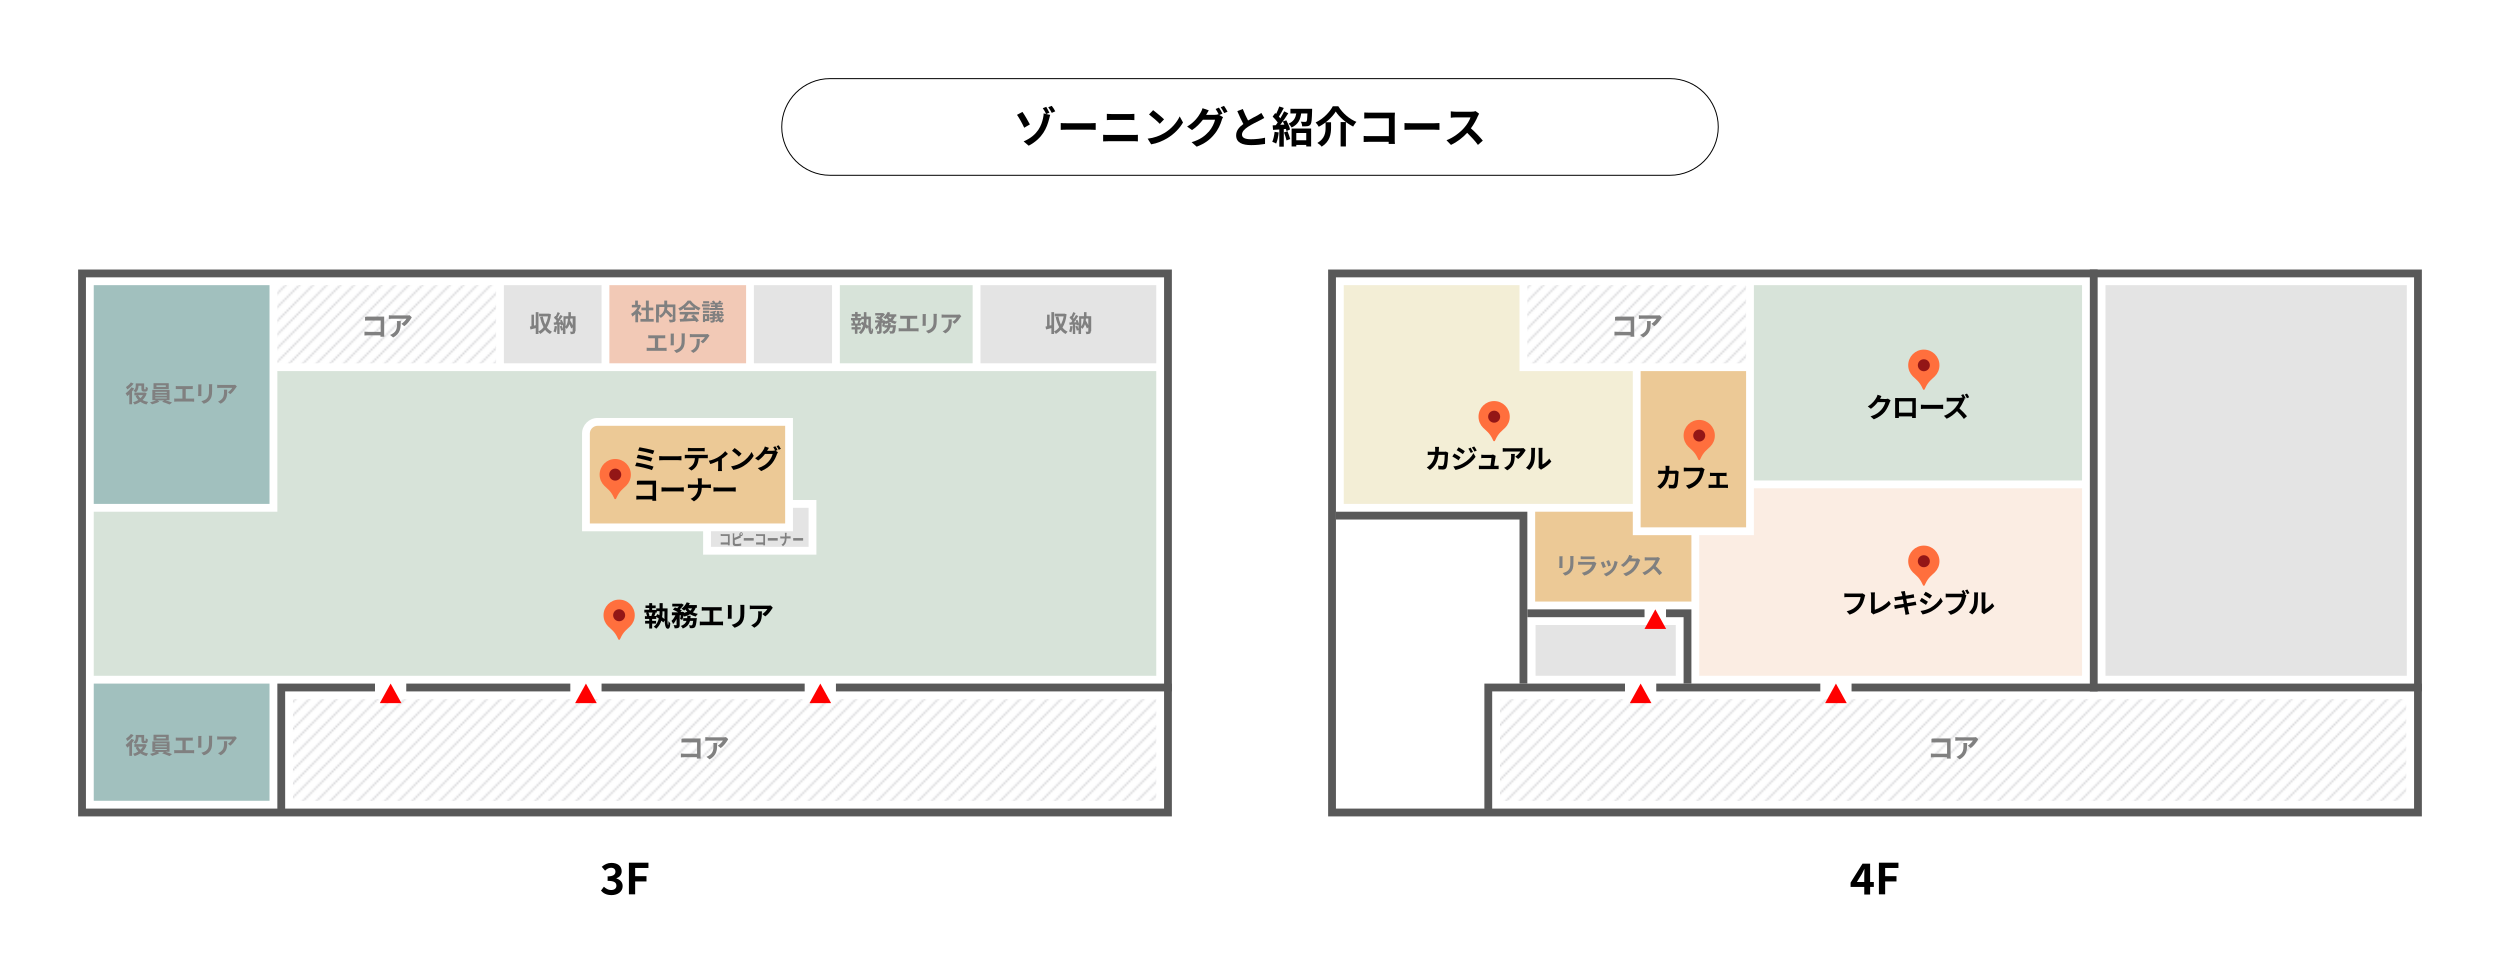 <?xml version="1.0" encoding="utf-8"?>
<svg xmlns="http://www.w3.org/2000/svg" xmlns:xlink="http://www.w3.org/1999/xlink" version="1.1" x="0px" y="0px" viewBox="0 0 1280 500" style="enable-background:new 0 0 1280 500;">

<filter id="dropshadow">
	<feGaussianBlur in="SourceAlpha" stdDeviation="3"/>
	<feOffset dx="3" dy="3"/>
	<feComponentTransfer>
		<feFuncA slope="0.5" type="linear"/>
	</feComponentTransfer>
	<feMerge>
		<feMergeNode/>
		<feMergeNode in="SourceGraphic"/>
	</feMerge>
</filter>

<style type="text/css">
	#shadow{filter:url(#dropshadow);}
	.st0{fill:#FF0000;}
	.st1{fill:#FF6F3D;}
	.st2{fill:#931616;}
	.st3{fill:none;}
	.st4{fill:#C8C8CC;}
	.st5{fill:#FFFFFF;}
	.st6{opacity:0.7;fill:#79A6A3;}
	.st7{fill:url(#SVGID_1_);}
	.st8{fill:url(#SVGID_00000173849120142097737220000015935297536362227359_);}
	.st9{opacity:0.702;fill:#D9D9D9;}
	.st10{opacity:0.7;fill:#EDB297;}
	.st11{opacity:0.7;fill:#C7D7CA;}
	.st12{fill:url(#SVGID_00000055678200460481323220000001267877190881799354_);}
	.st13{fill:url(#SVGID_00000151507302950271326780000002950735277567338686_);}
	.st14{opacity:0.7;fill:#E4B36A;}
	.st15{opacity:0.702;fill:#EDE6C4;}
	.st16{opacity:0.702;fill:#F9E5D7;}
	.st17{fill:#595959;}
	.st18{fill:none;stroke:#595959;stroke-width:4;stroke-miterlimit:10;}
	.st19{fill:#808080;}
</style>
<symbol id="entrance" viewBox="-9.4 -10.4 18.8 20.7">
	<polygon class="st0" points="-9.4,-10.4 9.4,0 -9.4,10.4"/>
</symbol>
<symbol id="point" viewBox="-182 -234 364 468">
	<path class="st1" d="M0,234c100.5,0,182-81.5,182-182c0-50.3-20.4-95.8-53.3-128.7C94-111.8,51.1-136.5,15.5-216.4&#xA;		C10.3-228,8.7-234,0-234s-10.3,6-15.5,17.6C-51.1-136.5-94-111.8-128.7-76.7C-161.6-43.8-182,1.7-182,52&#xA;		C-182,152.5-100.5,234,0,234"/>
	<circle class="st2" cx="0" cy="52" r="70"/>
</symbol>
<pattern width="7" height="7" patternUnits="userSpaceOnUse" id="oblique_x5F_line" viewBox="0 -7 7 7" style="overflow:visible;">
	<g>
		<rect y="-7" class="st3" width="7" height="7"/>
		<polygon class="st4" points="0,-7 0,-6.6 0.4,-7"/>
		<polygon class="st4" points="7,-7 6.6,-7 0,-0.4 0,0 0.4,0 7,-6.6"/>
		<polygon class="st4" points="7,0 7,-0.4 6.6,0"/>
	</g>
</pattern>
<g id="backdrop">
	<g>
		<rect class="st5" width="1280" height="500"/>
	</g>
</g>
<g id="fill">
	<rect x="48" y="146" class="st6" width="90" height="112"/>
	<rect x="48" y="350" class="st6" width="90" height="60"/>
	<pattern id="SVGID_1_" xlink:href="#oblique_x5F_line" patternTransform="matrix(1 0 0 1 13.762 -113.511)">
	</pattern>
	<rect x="142" y="146" class="st7" width="112" height="40"/>
	
		<pattern id="SVGID_00000060720830968664410120000011827516688932569746_" xlink:href="#oblique_x5F_line" patternTransform="matrix(1 0 0 1 13.762 -113.511)">
	</pattern>
	<rect x="782" y="146" style="fill:url(#SVGID_00000060720830968664410120000011827516688932569746_);" width="112" height="40"/>
	<rect x="258" y="146" class="st9" width="50" height="40"/>
	<rect x="312" y="146" class="st10" width="70" height="40"/>
	<rect x="502" y="146" class="st9" width="90" height="40"/>
	<rect x="430" y="146" class="st11" width="68" height="40"/>
	<rect x="386" y="146" class="st9" width="40" height="40"/>
	
		<pattern id="SVGID_00000145024755718712007640000011479219393119113131_" xlink:href="#oblique_x5F_line" patternTransform="matrix(1 0 0 1 13.762 -113.511)">
	</pattern>
	<rect x="150" y="358" style="fill:url(#SVGID_00000145024755718712007640000011479219393119113131_);" width="442" height="52"/>
	
		<pattern id="SVGID_00000005261568572408699190000015411839676335130755_" xlink:href="#oblique_x5F_line" patternTransform="matrix(1 0 0 1 13.762 -113.511)">
	</pattern>
	<rect x="768" y="358" style="fill:url(#SVGID_00000005261568572408699190000015411839676335130755_);" width="464" height="52"/>
	<path class="st14" d="M402,268H302v-46c0-2.2,1.8-4,4-4h96V268z"/>
	<polygon class="st9" points="414,280 364,280 364,272 406,272 406,260 414,260"/>
	<path class="st11" d="M142,190v72H48v84h544V190H142z M418,284h-58v-12h-62v-50c0-4.4,3.6-8,8-8h100v42h12V284z"/>
	<polygon class="st15" points="778,190 778,146 688,146 688,258 836,258 836,190"/>
	<rect x="840" y="190" class="st14" width="54" height="80"/>
	<rect x="898" y="146" class="st11" width="168" height="100"/>
	<rect x="1078" y="146" class="st9" width="154.3" height="200"/>
	<rect x="786.2" y="320" class="st9" width="71.8" height="26"/>
	<polygon class="st16" points="898,250 898,274 870,274 870,346 898,346 1066,346 1066,250"/>
	<polygon class="st14" points="786,262 836,262 836,274 866,274 866,308 786,308"/>
</g>
<g id="line">
	<g>
		<path class="st17" d="M596,142v272H44V142H596 M600,138H40v280h560V138L600,138z"/>
	</g>
	<g>
		<path class="st17" d="M1236,142v272H684V142H1236 M1240,138H680v280h560V138L1240,138z"/>
	</g>
	<line class="st18" x1="428" y1="352" x2="600" y2="352"/>
	<line class="st18" x1="308" y1="352" x2="412" y2="352"/>
	<line class="st18" x1="208" y1="352" x2="292" y2="352"/>
	<polyline class="st18" points="144,414.2 144,352 192,352"/>
	<line class="st18" x1="948" y1="352" x2="1240" y2="352"/>
	<line class="st18" x1="848" y1="352" x2="932" y2="352"/>
	<polyline class="st18" points="762,414.2 762,352 832,352"/>
	<polyline class="st18" points="684,264 780,264 780,350"/>
	<line class="st18" x1="1072" y1="138" x2="1072" y2="354"/>
	<polyline class="st18" points="853,314 864,314 864,350"/>
	<path class="st18" d="M852,314"/>
	<path class="st18" d="M842,314"/>
	<line class="st18" x1="782" y1="314" x2="842" y2="314"/>
</g>
<g id="text">
	<g>
		<g>
			<path d="M736.7,230c0,0.4,0,0.9-0.1,1.3h2.6c0.4,0,0.7,0,1.1-0.1l1.2,0.6c0,0.2-0.1,0.6-0.1,0.7c-0.1,1.5-0.2,5.4-0.8,6.8&#xA;				c-0.3,0.7-0.8,1.1-1.8,1.1c-0.8,0-1.6-0.1-2.3-0.1l-0.2-1.9c0.7,0.1,1.4,0.2,2,0.2c0.4,0,0.6-0.2,0.8-0.5&#xA;				c0.4-0.9,0.6-3.7,0.6-5.2h-3.2c-0.5,3.7-1.8,5.9-4.4,7.7l-1.6-1.3c0.6-0.3,1.3-0.8,1.8-1.4c1.3-1.3,2-2.9,2.3-5h-1.8&#xA;				c-0.5,0-1.2,0-1.8,0.1v-1.8c0.6,0.1,1.3,0.1,1.8,0.1h2c0-0.4,0-0.8,0-1.2c0-0.3,0-1-0.1-1.3h2.1&#xA;				C736.8,229.1,736.7,229.7,736.7,230z"/>
			<path d="M747.8,234.1l-1,1.6c-0.8-0.6-2.3-1.5-3.2-2l1-1.5C745.6,232.7,747.1,233.6,747.8,234.1z M749,237.3&#xA;				c2.4-1.3,4.3-3.2,5.4-5.3l1.1,1.9c-1.3,1.9-3.3,3.7-5.6,5c-1.4,0.8-3.4,1.5-4.7,1.7l-1.1-1.8C745.8,238.7,747.5,238.2,749,237.3z&#xA;				 M750,231l-1,1.5c-0.8-0.5-2.2-1.5-3.2-2l1-1.5C747.7,229.5,749.3,230.5,750,231z M754.2,231.4l-1.2,0.5&#xA;				c-0.4-0.9-0.7-1.5-1.2-2.2l1.2-0.5C753.3,229.8,753.8,230.8,754.2,231.4z M756.1,230.7l-1.2,0.5c-0.4-0.9-0.8-1.4-1.3-2.1&#xA;				l1.2-0.5C755.2,229.1,755.8,230,756.1,230.7z"/>
			<path d="M765.7,233.9c-0.1,0.8-0.5,3.2-0.7,4.6h0.9c0.4,0,1,0,1.4-0.1v1.8c-0.3,0-1,0-1.3,0h-7.4c-0.5,0-0.9,0-1.4,0v-1.8&#xA;				c0.4,0,0.9,0.1,1.4,0.1h4.5c0.2-1.2,0.5-3.2,0.5-4h-3.8c-0.4,0-1,0-1.4,0.1v-1.8c0.4,0,1,0.1,1.4,0.1h3.6c0.3,0,0.9-0.1,1-0.2&#xA;				l1.4,0.7C765.7,233.5,765.7,233.8,765.7,233.9z"/>
			<path d="M780.7,231.2c-0.7,1.1-2,2.9-3.4,3.8l-1.5-1.2c1.1-0.7,2.2-1.9,2.6-2.6h-7.3c-0.6,0-1.1,0-1.7,0.1v-1.9&#xA;				c0.5,0.1,1.1,0.1,1.7,0.1h7.5c0.4,0,1.2,0,1.4-0.1l1.1,1C781.1,230.7,780.8,231,780.7,231.2z M771.7,240.8l-1.6-1.3&#xA;				c0.4-0.2,1-0.4,1.5-0.8c1.8-1.2,2.1-2.7,2.1-5c0-0.4,0-0.8-0.1-1.3h2C775.5,235.9,775.5,238.7,771.7,240.8z"/>
			<path d="M783.6,236.1c0.4-1.2,0.4-3.9,0.4-5.5c0-0.6,0-0.9-0.1-1.3h2.1c0,0.1-0.1,0.7-0.1,1.3c0,1.7,0,4.6-0.4,6&#xA;				c-0.4,1.6-1.3,3-2.5,4l-1.7-1.1C782.4,238.6,783.2,237.3,783.6,236.1z M787.8,238.7v-8.2c0-0.6-0.1-1.2-0.1-1.2h2.1&#xA;				c0,0-0.1,0.6-0.1,1.2v7.3c1.1-0.5,2.5-1.6,3.5-3l1.1,1.5c-1.2,1.5-3.2,3-4.7,3.8c-0.3,0.2-0.5,0.3-0.6,0.4l-1.2-1&#xA;				C787.7,239.4,787.8,239,787.8,238.7z"/>
		</g>
	</g>
	<g>
		<g>
			<path d="M962.6,204.2C962.6,204.2,962.6,204.2,962.6,204.2l2.8,0.1c0.4,0,0.9-0.1,1.2-0.2l1.4,0.9c-0.2,0.3-0.4,0.7-0.5,1&#xA;				c-0.4,1.2-1.2,3.1-2.4,4.7c-1.3,1.6-3,2.9-5.7,4l-1.7-1.5c2.9-0.9,4.4-2.1,5.6-3.5c1-1.1,1.8-2.8,2-3.8h-3.9&#xA;				c-0.9,1.2-2.2,2.5-3.5,3.4l-1.6-1.2c2.5-1.5,3.7-3.3,4.4-4.5c0.2-0.3,0.5-1,0.6-1.5l2,0.7C963.1,203.2,962.8,203.9,962.6,204.2z"/>
			<path d="M971.8,203.8h7.7c0.3,0,0.9,0,1.4,0c0,0.4,0,0.9,0,1.4v6.9c0,0.5,0,1.9,0,1.9H979c0,0,0-0.4,0-0.8h-6.8&#xA;				c0,0.4,0,0.7,0,0.8h-1.9c0-0.1,0-1.3,0-2v-6.8c0-0.4,0-1,0-1.4C970.9,203.7,971.5,203.8,971.8,203.8z M972.3,211.3h6.8v-5.8h-6.8&#xA;				V211.3z"/>
			<path d="M985.8,207.3h7.5c0.7,0,1.3-0.1,1.6-0.1v2.2c-0.3,0-1.1-0.1-1.6-0.1h-7.5c-0.8,0-1.7,0-2.3,0.1v-2.2&#xA;				C984.1,207.2,985.1,207.3,985.8,207.3z"/>
			<path d="M1006.4,203.9l-0.8,0.3l0.3,0.2c-0.1,0.2-0.4,0.6-0.5,0.9c-0.5,1.1-1.3,2.6-2.2,3.8c1.4,1.2,3.1,3,3.9,4l-1.6,1.4&#xA;				c-0.9-1.3-2.2-2.7-3.5-4c-1.5,1.6-3.3,3-5.3,3.9l-1.4-1.5c2.3-0.8,4.4-2.5,5.7-4c0.9-1.1,1.8-2.4,2.1-3.4h-4.7&#xA;				c-0.6,0-1.4,0.1-1.7,0.1v-2c0.4,0.1,1.2,0.1,1.7,0.1h4.9c0.6,0,1.2-0.1,1.4-0.2l0.2,0.1c-0.2-0.4-0.5-0.9-0.8-1.3l1.1-0.5&#xA;				C1005.7,202.5,1006.2,203.4,1006.4,203.9z M1008.2,203.4l-1.1,0.5c-0.3-0.6-0.8-1.4-1.1-1.9l1.1-0.5&#xA;				C1007.5,202,1008,202.9,1008.2,203.4z"/>
		</g>
	</g>
	<g>
		<g>
			<path d="M954.7,305.7c-0.3,1.4-0.9,3.5-2.1,5.1c-1.3,1.7-3.1,3.1-5.6,3.9l-1.5-1.7c2.8-0.7,4.4-1.9,5.5-3.3&#xA;				c0.9-1.2,1.5-2.8,1.6-4H946c-0.6,0-1.3,0-1.7,0.1v-2c0.4,0,1.2,0.1,1.7,0.1h6.5c0.3,0,0.7,0,1.1-0.1l1.4,0.9&#xA;				C954.9,305,954.8,305.4,954.7,305.7z"/>
			<path d="M958,312.5v-7.6c0-0.5-0.1-1.2-0.2-1.6h2.2c-0.1,0.5-0.1,1.1-0.1,1.6v7.3c2.3-0.7,5.4-2.5,7.2-4.6l1,1.6&#xA;				c-1.9,2.3-4.8,4-8.1,5c-0.2,0.1-0.5,0.2-0.8,0.4l-1.3-1.1C958,313.1,958,312.9,958,312.5z"/>
			<path d="M973.3,302.9l2-0.3c0,0.3,0.1,0.8,0.2,1.1c0,0.2,0.1,0.7,0.2,1.3c1.2-0.2,2.3-0.4,2.8-0.5c0.4-0.1,1-0.2,1.3-0.3l0.3,1.8&#xA;				c-0.3,0-0.9,0.1-1.3,0.2c-0.6,0.1-1.6,0.3-2.8,0.4c0.1,0.7,0.3,1.5,0.4,2.2c1.3-0.2,2.4-0.4,3-0.5c0.5-0.1,1.1-0.2,1.4-0.3&#xA;				l0.4,1.8c-0.4,0-1,0.1-1.5,0.2c-0.7,0.1-1.8,0.3-3,0.5c0.2,1.1,0.4,2.1,0.5,2.5c0.1,0.4,0.2,0.9,0.4,1.4l-2,0.4&#xA;				c-0.1-0.5-0.1-1-0.2-1.4c-0.1-0.4-0.3-1.4-0.5-2.5c-1.4,0.2-2.7,0.5-3.3,0.6c-0.6,0.1-1.1,0.2-1.4,0.3l-0.4-1.9&#xA;				c0.4,0,1-0.1,1.5-0.2c0.6-0.1,1.9-0.3,3.4-0.5c-0.1-0.8-0.3-1.5-0.4-2.3c-1.2,0.2-2.3,0.4-2.7,0.4c-0.4,0.1-0.8,0.2-1.3,0.3&#xA;				l-0.4-1.9c0.4,0,0.9,0,1.3-0.1c0.5-0.1,1.6-0.2,2.8-0.4c-0.1-0.6-0.2-1.1-0.3-1.3C973.5,303.6,973.4,303.3,973.3,302.9z"/>
			<path d="M987.1,308.1l-1,1.6c-0.8-0.5-2.3-1.5-3.2-2l1-1.6C984.8,306.6,986.3,307.6,987.1,308.1z M988.2,311.3&#xA;				c2.4-1.3,4.3-3.2,5.4-5.3l1.1,1.9c-1.3,1.9-3.3,3.7-5.6,5c-1.4,0.8-3.4,1.5-4.7,1.7l-1.1-1.8C985,312.6,986.7,312.1,988.2,311.3z&#xA;				 M989.2,304.9l-1.1,1.6c-0.8-0.5-2.2-1.5-3.2-2l1-1.5C986.9,303.4,988.5,304.4,989.2,304.9z"/>
			<path d="M1006.4,304l-0.5,0.2l0.9,0.6c-0.1,0.3-0.2,0.7-0.3,1c-0.3,1.4-0.9,3.5-2.1,5.1c-1.3,1.7-3.1,3.1-5.6,3.9l-1.5-1.7&#xA;				c2.8-0.6,4.4-1.9,5.5-3.3c0.9-1.2,1.5-2.7,1.6-4h-6.5c-0.6,0-1.3,0-1.7,0.1v-2c0.4,0.1,1.2,0.1,1.7,0.1h6.5c0.2,0,0.4,0,0.7,0&#xA;				c-0.2-0.5-0.5-1-0.8-1.4l1.1-0.5C1005.7,302.7,1006.1,303.5,1006.4,304z M1008.4,303.7l-1.2,0.5c-0.3-0.6-0.7-1.4-1.1-1.9&#xA;				l1.2-0.5C1007.6,302.3,1008.1,303.2,1008.4,303.7z"/>
			<path d="M1010.4,310.1c0.4-1.2,0.4-3.9,0.4-5.5c0-0.6,0-0.9-0.1-1.3h2.1c0,0.1-0.1,0.7-0.1,1.3c0,1.7,0,4.6-0.4,6&#xA;				c-0.4,1.6-1.3,3-2.5,4l-1.7-1.1C1009.2,312.6,1010,311.3,1010.4,310.1z M1014.6,312.7v-8.2c0-0.6-0.1-1.2-0.1-1.2h2.1&#xA;				c0,0-0.1,0.6-0.1,1.2v7.3c1.1-0.5,2.5-1.6,3.5-3l1.1,1.5c-1.2,1.5-3.2,3-4.7,3.8c-0.3,0.2-0.5,0.3-0.6,0.4l-1.2-1&#xA;				C1014.5,313.4,1014.6,313,1014.6,312.7z"/>
		</g>
	</g>
	<g>
		<g>
			<path d="M854.7,239.7c0,0.4,0,0.9-0.1,1.3h2.6c0.4,0,0.7,0,1.1-0.1l1.2,0.6c0,0.2-0.1,0.6-0.1,0.7c-0.1,1.5-0.2,5.4-0.8,6.8&#xA;				c-0.3,0.7-0.8,1.1-1.8,1.1c-0.8,0-1.6-0.1-2.3-0.1l-0.2-1.9c0.7,0.1,1.4,0.2,2,0.2c0.4,0,0.6-0.2,0.8-0.5&#xA;				c0.4-0.9,0.6-3.7,0.6-5.2h-3.2c-0.5,3.7-1.8,5.9-4.4,7.7l-1.6-1.3c0.6-0.3,1.3-0.8,1.8-1.4c1.3-1.3,2-2.9,2.3-5h-1.8&#xA;				c-0.5,0-1.2,0-1.8,0.1v-1.8c0.6,0.1,1.3,0.1,1.8,0.1h2c0-0.4,0-0.8,0-1.2c0-0.3,0-1-0.1-1.3h2.1&#xA;				C854.8,238.7,854.7,239.3,854.7,239.7z"/>
			<path d="M872.4,241.3c-0.3,1.4-0.9,3.5-2.1,5.1c-1.3,1.7-3.1,3.1-5.6,3.9l-1.5-1.7c2.8-0.7,4.4-1.9,5.5-3.3&#xA;				c0.9-1.2,1.5-2.8,1.6-4h-6.5c-0.6,0-1.3,0-1.7,0.1v-2c0.4,0,1.2,0.1,1.7,0.1h6.5c0.3,0,0.7,0,1.1-0.1l1.4,0.9&#xA;				C872.6,240.6,872.5,241,872.4,241.3z"/>
			<path d="M876.5,242.1h6.4c0.3,0,0.8,0,1.1-0.1v1.8c-0.3,0-0.8-0.1-1.1-0.1h-2.4v4.5h3.1c0.4,0,0.8-0.1,1.1-0.1v1.8&#xA;				c-0.3-0.1-0.8-0.1-1.1-0.1h-7.7c-0.3,0-0.8,0-1.1,0.1v-1.8c0.4,0,0.8,0.1,1.1,0.1h2.9v-4.5h-2.2c-0.3,0-0.8,0-1.1,0.1v-1.8&#xA;				C875.7,242.1,876.2,242.1,876.5,242.1z"/>
		</g>
	</g>
	<g>
		<g>
			<path d="M307.7,456l1.5-2c1,0.9,2.2,1.7,3.6,1.7c1.7,0,2.8-0.8,2.8-2.2c0-1.5-0.9-2.5-4.5-2.5v-2.3c3,0,4-1,4-2.4&#xA;				c0-1.2-0.8-2-2.2-2c-1.2,0-2.1,0.5-3.1,1.5l-1.7-2c1.4-1.2,3-2,4.9-2c3.1,0,5.3,1.5,5.3,4.3c0,1.7-1,2.9-2.7,3.6v0.1&#xA;				c1.8,0.5,3.2,1.8,3.2,3.9c0,2.9-2.6,4.6-5.7,4.6C310.5,458.3,308.8,457.3,307.7,456z"/>
			<path d="M322,441.7h10v2.7h-6.8v4.2h5.8v2.7h-5.8v6.6H322V441.7z"/>
		</g>
	</g>
	<g>
		<g>
			<path d="M954.5,454.1h-7v-2.2l6.1-9.7h3.9v9.4h1.9v2.5h-1.9v3.9h-3V454.1z M954.5,451.6v-3.2c0-0.9,0.1-2.4,0.1-3.4h-0.1&#xA;				c-0.4,0.9-0.8,1.7-1.3,2.6l-2.5,4H954.5z"/>
			<path d="M962,441.7h10v2.7h-6.8v4.2h5.8v2.7h-5.8v6.6H962V441.7z"/>
		</g>
	</g>
	<g>
		<g>
			<path class="st19" d="M68.7,198.9c-0.3,0.5-0.7,1-1.1,1.5v6.6h-1.4v-5.1c-0.4,0.3-0.7,0.7-1.1,0.9c-0.1-0.3-0.5-1.1-0.8-1.4&#xA;				c1.1-0.8,2.3-2,3-3.1L68.7,198.9z M68.4,196.4c-0.8,1.1-2,2.3-3.2,3c-0.2-0.3-0.5-0.9-0.7-1.2c0.9-0.6,2-1.6,2.5-2.4L68.4,196.4z&#xA;				 M75.1,201.4c-0.4,1.4-1.2,2.5-2.1,3.4c0.8,0.5,1.8,0.8,2.9,1c-0.3,0.3-0.7,0.9-0.9,1.3c-1.2-0.3-2.3-0.8-3.1-1.4&#xA;				c-0.9,0.6-1.9,1.1-3,1.4c-0.2-0.4-0.5-0.9-0.8-1.2c1-0.2,1.9-0.6,2.7-1.1c-0.6-0.6-1-1.3-1.4-2.1l1.1-0.3h-1.7V201h5.1l0.3-0.1&#xA;				L75.1,201.4z M70.9,197.5c0,1.1-0.2,2.5-1.4,3.4c-0.2-0.2-0.9-0.6-1.2-0.8c1.1-0.8,1.2-1.8,1.2-2.6v-1.2h4.3v2.6&#xA;				c0,0.2,0,0.3,0,0.4c0,0,0.1,0,0.2,0h0.3c0.1,0,0.1,0,0.2,0c0,0,0.1-0.1,0.1-0.3c0-0.2,0-0.6,0-1c0.3,0.2,0.7,0.4,1.1,0.6&#xA;				c0,0.5-0.1,1.1-0.2,1.3c-0.1,0.2-0.2,0.4-0.5,0.5c-0.2,0.1-0.5,0.1-0.7,0.1h-0.7c-0.3,0-0.7-0.1-0.9-0.3&#xA;				c-0.2-0.2-0.3-0.5-0.3-1.3v-1.4L70.9,197.5L70.9,197.5z M70.7,202.3c0.3,0.6,0.7,1.2,1.2,1.6c0.5-0.5,0.9-1,1.3-1.6H70.7z"/>
			<path class="st19" d="M84.9,205c1.1,0.3,2.4,0.8,3.2,1.1l-1.3,1c-0.9-0.4-2.6-1-3.8-1.4l1-0.7h-3.3l0.9,0.6&#xA;				c-1,0.6-2.5,1.1-3.7,1.4c-0.3-0.3-0.8-0.7-1.1-1c1-0.2,2.3-0.7,3.1-1.1h-1.9v-5.3h8.8v5.3H84.9z M86.4,199.2h-7.8v-3h7.8V199.2z&#xA;				 M79.5,201.1h5.9v-0.5h-5.9V201.1z M79.5,202.6h5.9v-0.5h-5.9V202.6z M79.5,204h5.9v-0.5h-5.9V204z M84.9,197.3h-4.8v0.8h4.8&#xA;				V197.3z"/>
			<path class="st19" d="M91.1,197.7h6.5c0.4,0,0.8,0,1.1-0.1v1.6c-0.4,0-0.8,0-1.1,0h-2.5v4.9h3.2c0.4,0,0.8,0,1.1-0.1v1.7&#xA;				c-0.3,0-0.9-0.1-1.1-0.1h-7.9c-0.4,0-0.8,0-1.2,0.1V204c0.4,0.1,0.8,0.1,1.2,0.1h3v-4.9h-2.3c-0.3,0-0.8,0-1.1,0v-1.6&#xA;				C90.3,197.7,90.8,197.7,91.1,197.7z"/>
			<path class="st19" d="M103.1,197.7v4.1c0,0.3,0,0.8,0,1h-1.7c0-0.2,0.1-0.7,0.1-1.1v-4c0-0.2,0-0.6,0-0.9h1.7&#xA;				C103.1,197.1,103.1,197.3,103.1,197.7z M108.6,197.9v2.4c0,2.6-0.5,3.7-1.4,4.7c-0.8,0.9-2,1.5-2.9,1.7l-1.2-1.3&#xA;				c1.2-0.3,2.2-0.7,2.9-1.5c0.8-0.9,1-1.8,1-3.7v-2.3c0-0.5,0-0.9-0.1-1.2h1.8C108.6,197,108.6,197.4,108.6,197.9z"/>
			<path class="st19" d="M120.8,198.5c-0.6,0.9-1.7,2.4-2.9,3.3l-1.2-1c1-0.6,1.9-1.6,2.2-2.2h-6.2c-0.5,0-0.9,0-1.5,0.1V197&#xA;				c0.5,0.1,1,0.1,1.5,0.1h6.5c0.3,0,1,0,1.2-0.1l0.9,0.9C121.1,198,120.9,198.3,120.8,198.5z M113,206.7l-1.4-1.1&#xA;				c0.4-0.1,0.8-0.3,1.3-0.7c1.5-1.1,1.8-2.3,1.8-4.3c0-0.4,0-0.7-0.1-1.1h1.7C116.4,202.5,116.3,204.9,113,206.7z"/>
		</g>
	</g>
	<g>
		<g>
			<path class="st19" d="M188.4,162.1h7.1c0.4,0,1,0,1.2,0c0,0.3,0,0.9,0,1.3v7.3c0,0.5,0,1.2,0.1,1.7h-2c0-0.2,0-0.5,0-0.7h-6.4&#xA;				c-0.5,0-1.3,0-1.8,0.1v-2c0.5,0,1.1,0.1,1.8,0.1h6.5v-5.8h-6.3c-0.6,0-1.3,0-1.7,0.1v-1.9C187.2,162.1,187.9,162.1,188.4,162.1z"/>
			<path class="st19" d="M210.4,163.2c-0.7,1.1-2,2.9-3.4,3.8l-1.5-1.2c1.1-0.7,2.2-1.9,2.6-2.6h-7.3c-0.6,0-1.1,0-1.7,0.1v-1.9&#xA;				c0.5,0.1,1.1,0.1,1.7,0.1h7.5c0.4,0,1.2,0,1.4-0.1l1.1,1C210.8,162.7,210.5,163,210.4,163.2z M201.3,172.8l-1.6-1.3&#xA;				c0.4-0.2,1-0.4,1.5-0.8c1.8-1.2,2.1-2.7,2.1-5c0-0.4,0-0.8-0.1-1.3h2C205.2,167.9,205.1,170.7,201.3,172.8z"/>
		</g>
	</g>
	<g>
		<g>
			<path class="st19" d="M828.4,162.1h7.1c0.4,0,1,0,1.2,0c0,0.3,0,0.9,0,1.3v7.3c0,0.5,0,1.2,0.1,1.7h-2c0-0.2,0-0.5,0-0.7h-6.4&#xA;				c-0.5,0-1.3,0-1.8,0.1v-2c0.5,0,1.1,0.1,1.8,0.1h6.5v-5.8h-6.3c-0.6,0-1.3,0-1.7,0.1v-1.9C827.2,162.1,827.9,162.1,828.4,162.1z"/>
			<path class="st19" d="M850.4,163.2c-0.7,1.1-2,2.9-3.4,3.8l-1.5-1.2c1.1-0.7,2.2-1.9,2.6-2.6h-7.3c-0.6,0-1.1,0-1.7,0.1v-1.9&#xA;				c0.5,0.1,1.1,0.1,1.7,0.1h7.5c0.4,0,1.2,0,1.4-0.1l1.1,1C850.8,162.7,850.5,163,850.4,163.2z M841.3,172.8l-1.6-1.3&#xA;				c0.4-0.2,1-0.4,1.5-0.8c1.8-1.2,2.1-2.7,2.1-5c0-0.4,0-0.8-0.1-1.3h2C845.2,167.9,845.1,170.7,841.3,172.8z"/>
		</g>
	</g>
	<g>
		<g>
			<path class="st19" d="M350.4,378.1h7.1c0.4,0,1,0,1.2,0c0,0.3,0,0.9,0,1.3v7.3c0,0.5,0,1.2,0.1,1.7h-2c0-0.2,0-0.5,0-0.7h-6.4&#xA;				c-0.5,0-1.3,0-1.8,0.1v-2c0.5,0,1.1,0.1,1.8,0.1h6.5v-5.8h-6.3c-0.6,0-1.3,0-1.7,0.1v-1.9C349.2,378.1,349.9,378.1,350.4,378.1z"/>
			<path class="st19" d="M372.4,379.2c-0.7,1.1-2,2.9-3.4,3.8l-1.5-1.2c1.1-0.7,2.2-1.9,2.6-2.6h-7.3c-0.6,0-1.1,0-1.7,0.1v-1.9&#xA;				c0.5,0.1,1.1,0.1,1.7,0.1h7.5c0.4,0,1.2,0,1.4-0.1l1.1,1C372.8,378.7,372.5,379,372.4,379.2z M363.3,388.8l-1.6-1.3&#xA;				c0.4-0.2,1-0.4,1.5-0.8c1.8-1.2,2.1-2.7,2.1-5c0-0.4,0-0.8-0.1-1.3h2C367.2,383.9,367.1,386.7,363.3,388.8z"/>
		</g>
	</g>
	<g>
		<g>
			<path class="st19" d="M990.4,378.1h7.1c0.4,0,1,0,1.2,0c0,0.3,0,0.9,0,1.3v7.3c0,0.5,0,1.2,0.1,1.7h-2c0-0.2,0-0.5,0-0.7h-6.4&#xA;				c-0.5,0-1.3,0-1.8,0.1v-2c0.5,0,1.1,0.1,1.8,0.1h6.5v-5.8h-6.3c-0.6,0-1.3,0-1.7,0.1v-1.9C989.2,378.1,989.9,378.1,990.4,378.1z"/>
			<path class="st19" d="M1012.4,379.2c-0.7,1.1-2,2.9-3.4,3.8l-1.5-1.2c1.1-0.7,2.2-1.9,2.6-2.6h-7.3c-0.6,0-1.1,0-1.7,0.1v-1.9&#xA;				c0.5,0.1,1.1,0.1,1.7,0.1h7.5c0.4,0,1.2,0,1.4-0.1l1.1,1C1012.8,378.7,1012.5,379,1012.4,379.2z M1003.3,388.8l-1.6-1.3&#xA;				c0.4-0.2,1-0.4,1.5-0.8c1.8-1.2,2.1-2.7,2.1-5c0-0.4,0-0.8-0.1-1.3h2C1007.2,383.9,1007.1,386.7,1003.3,388.8z"/>
		</g>
	</g>
	<g>
		<g>
			<path class="st19" d="M282.1,160.9c-0.3,2.8-1,5-2.1,6.8c0.7,0.9,1.5,1.6,2.6,2.1c-0.3,0.3-0.8,0.9-1,1.2c-1-0.5-1.8-1.2-2.5-2.1&#xA;				c-0.7,0.8-1.6,1.5-2.5,2.1c-0.2-0.4-0.6-0.9-0.9-1.2v1.2h-1.4v-3c-1,0.3-1.9,0.5-2.7,0.7l-0.3-1.5c0.3,0,0.5-0.1,0.8-0.2v-5.9&#xA;				h1.3v5.6l0.9-0.2v-6.7h1.4v9.9c1-0.5,1.9-1.2,2.6-2.2c-0.8-1.5-1.4-3.2-1.8-5.2l1.4-0.2c0.3,1.5,0.7,2.9,1.3,4.1&#xA;				c0.6-1.2,1.1-2.6,1.4-4.2H276v-1.4h4.9l0.2,0L282.1,160.9z"/>
			<path class="st19" d="M285.2,167.1c-0.1,1.1-0.4,2.3-0.7,3.1c-0.3-0.2-0.8-0.4-1.1-0.5c0.3-0.7,0.5-1.8,0.6-2.8L285.2,167.1z&#xA;				 M294.5,169.6c0,0.6-0.1,1-0.5,1.2c-0.4,0.2-1,0.3-1.8,0.3c0-0.4-0.2-1-0.4-1.3c0.5,0,1,0,1.2,0c0.2,0,0.2,0,0.2-0.2v-2l-0.7,0.6&#xA;				c-0.2-0.6-0.6-1.4-1-2.2c-0.3,1-0.7,1.8-1.4,2.4c-0.1-0.2-0.3-0.5-0.6-0.7v3.3h-1.3V169l-0.9,0.3c-0.1-0.6-0.4-1.5-0.7-2.2l1-0.3&#xA;				c0.2,0.5,0.5,1.2,0.6,1.7v-2.2l-0.9,0.4c0-0.2-0.1-0.4-0.2-0.6l-0.6,0v4.9h-1.2v-4.8l-1.7,0.1l-0.1-1.2l0.9,0&#xA;				c0.2-0.2,0.4-0.5,0.6-0.8c-0.3-0.5-0.9-1.2-1.4-1.6l0.7-1c0.1,0.1,0.2,0.2,0.3,0.2c0.3-0.7,0.7-1.5,0.9-2.1l1.2,0.5&#xA;				c-0.4,0.8-0.9,1.7-1.3,2.4c0.2,0.2,0.3,0.3,0.4,0.5c0.4-0.7,0.8-1.4,1.1-1.9l1.2,0.5c-0.7,1-1.5,2.3-2.2,3.2l1.2,0&#xA;				c-0.1-0.3-0.3-0.6-0.4-0.9l0.9-0.4c0.4,0.7,0.7,1.5,0.9,2.1v-3.9h2.5c0-0.7,0-1.3,0-2.1h1.3c0,0.7,0,1.4,0,2.1h2.4V169.6z&#xA;				 M289.6,167.1c0.8-1,1.1-2.3,1.2-3.9h-1.2V167.1z M292,163.2c0,0.3-0.1,0.6-0.1,0.9c0.5,0.8,1,1.7,1.3,2.4v-3.4H292z"/>
		</g>
	</g>
	<g>
		<g>
			<path class="st19" d="M369.8,273.5h3.2c0.2,0,0.5,0,0.6,0c0,0.2,0,0.5,0,0.7v4.1c0,0.3,0,0.7,0,0.9h-0.9c0-0.1,0-0.3,0-0.4h-2.9&#xA;				c-0.2,0-0.6,0-0.8,0v-1.1c0.2,0,0.5,0,0.8,0h2.9v-3.3h-2.9c-0.3,0-0.6,0-0.8,0v-1.1C369.2,273.5,369.6,273.5,369.8,273.5z"/>
			<path class="st19" d="M379.5,272.5c0.4,0,0.8,0.4,0.8,1c0,0.5-0.3,1-0.8,1c-0.2,0-0.3-0.1-0.4-0.2l0.3,0.8&#xA;				c-0.2,0.1-0.5,0.3-0.7,0.4c-0.6,0.3-1.7,0.7-2.5,1v1.5c0,0.3,0.1,0.4,0.4,0.5c0.2,0,0.5,0,0.7,0c0.7,0,1.7-0.1,2.2-0.3v1.2&#xA;				c-0.6,0.1-1.6,0.2-2.3,0.2c-0.4,0-0.8,0-1.1-0.1c-0.6-0.1-0.9-0.5-0.9-1.2v-4.4c0-0.2,0-0.6-0.1-0.8h0.9c0,0.2-0.1,0.6-0.1,0.8&#xA;				v1.5c0.8-0.2,1.6-0.6,2.2-0.9c0.2-0.1,0.4-0.2,0.6-0.4c-0.1-0.2-0.2-0.4-0.2-0.6C378.7,272.9,379.1,272.5,379.5,272.5z&#xA;				 M379.5,273.9c0.2,0,0.4-0.2,0.4-0.5s-0.2-0.5-0.4-0.5c-0.2,0-0.4,0.2-0.4,0.5S379.3,273.9,379.5,273.9z"/>
			<path class="st19" d="M381.8,275.5h3.4c0.3,0,0.6,0,0.7,0v1.3c-0.2,0-0.5,0-0.7,0h-3.4c-0.4,0-0.8,0-1,0v-1.3&#xA;				C381,275.5,381.4,275.5,381.8,275.5z"/>
			<path class="st19" d="M387.9,273.5h3.2c0.2,0,0.5,0,0.6,0c0,0.2,0,0.5,0,0.7v4.1c0,0.3,0,0.7,0,0.9h-0.9c0-0.1,0-0.3,0-0.4h-2.9&#xA;				c-0.2,0-0.6,0-0.8,0v-1.1c0.2,0,0.5,0,0.8,0h2.9v-3.3h-2.9c-0.3,0-0.6,0-0.8,0v-1.1C387.3,273.5,387.7,273.5,387.9,273.5z"/>
			<path class="st19" d="M394.1,275.5h3.4c0.3,0,0.6,0,0.7,0v1.3c-0.2,0-0.5,0-0.7,0h-3.4c-0.4,0-0.8,0-1,0v-1.3&#xA;				C393.3,275.5,393.8,275.5,394.1,275.5z"/>
			<path class="st19" d="M401.8,272.8h1c0,0.2-0.1,0.7-0.1,0.9v0.9h1.4c0.3,0,0.6,0,0.7,0v1.1c-0.1,0-0.4,0-0.7,0h-1.4&#xA;				c0,1.6-0.4,2.9-1.8,3.9l-0.8-0.7c1.3-0.7,1.7-1.9,1.7-3.2h-1.6c-0.3,0-0.5,0-0.7,0v-1.1c0.2,0,0.5,0.1,0.7,0.1h1.7v-0.9&#xA;				C401.9,273.5,401.9,273.1,401.8,272.8z"/>
			<path class="st19" d="M407.1,275.5h3.4c0.3,0,0.6,0,0.7,0v1.3c-0.2,0-0.5,0-0.7,0h-3.4c-0.4,0-0.8,0-1,0v-1.3&#xA;				C406.3,275.5,406.7,275.5,407.1,275.5z"/>
		</g>
	</g>
	<g>
		<g>
			<path class="st19" d="M546.1,160.9c-0.3,2.8-1,5-2.1,6.8c0.7,0.9,1.5,1.6,2.6,2.1c-0.3,0.3-0.8,0.9-1,1.2c-1-0.5-1.8-1.2-2.5-2.1&#xA;				c-0.7,0.8-1.6,1.5-2.5,2.1c-0.2-0.4-0.6-0.9-0.9-1.2v1.2h-1.4v-3c-1,0.3-1.9,0.5-2.7,0.7l-0.3-1.5c0.3,0,0.5-0.1,0.8-0.2v-5.9&#xA;				h1.3v5.6l0.9-0.2v-6.7h1.4v9.9c1-0.5,1.9-1.2,2.6-2.2c-0.8-1.5-1.4-3.2-1.8-5.2l1.4-0.2c0.3,1.5,0.7,2.9,1.3,4.1&#xA;				c0.6-1.2,1.1-2.6,1.4-4.2H540v-1.4h4.9l0.2,0L546.1,160.9z"/>
			<path class="st19" d="M549.2,167.1c-0.1,1.1-0.4,2.3-0.7,3.1c-0.3-0.2-0.8-0.4-1.1-0.5c0.3-0.7,0.5-1.8,0.6-2.8L549.2,167.1z&#xA;				 M558.5,169.6c0,0.6-0.1,1-0.5,1.2c-0.4,0.2-1,0.3-1.8,0.3c0-0.4-0.2-1-0.4-1.3c0.5,0,1,0,1.2,0c0.2,0,0.2,0,0.2-0.2v-2l-0.7,0.6&#xA;				c-0.2-0.6-0.6-1.4-1-2.2c-0.3,1-0.7,1.8-1.4,2.4c-0.1-0.2-0.3-0.5-0.6-0.7v3.3h-1.3V169l-0.9,0.3c-0.1-0.6-0.4-1.5-0.7-2.2l1-0.3&#xA;				c0.2,0.5,0.5,1.2,0.6,1.7v-2.2l-0.9,0.4c0-0.2-0.1-0.4-0.2-0.6l-0.6,0v4.9h-1.2v-4.8l-1.7,0.1l-0.1-1.2l0.9,0&#xA;				c0.2-0.2,0.4-0.5,0.6-0.8c-0.3-0.5-0.9-1.2-1.4-1.6l0.7-1c0.1,0.1,0.2,0.2,0.3,0.2c0.3-0.7,0.7-1.5,0.9-2.1l1.2,0.5&#xA;				c-0.4,0.8-0.9,1.7-1.3,2.4c0.2,0.2,0.3,0.3,0.4,0.5c0.4-0.7,0.8-1.4,1.1-1.9l1.2,0.5c-0.7,1-1.5,2.3-2.2,3.2l1.2,0&#xA;				c-0.1-0.3-0.3-0.6-0.4-0.9l0.9-0.4c0.4,0.7,0.7,1.5,0.9,2.1v-3.9h2.5c0-0.7,0-1.3,0-2.1h1.3c0,0.7,0,1.4,0,2.1h2.4V169.6z&#xA;				 M553.6,167.1c0.8-1,1.1-2.3,1.2-3.9h-1.2V167.1z M556,163.2c0,0.3-0.1,0.6-0.1,0.9c0.5,0.8,1,1.7,1.3,2.4v-3.4H556z"/>
		</g>
	</g>
	<g>
		<g>
			<path class="st19" d="M800,285.7v4.1c0,0.3,0,0.8,0,1h-1.7c0-0.2,0.1-0.7,0.1-1.1v-4c0-0.2,0-0.6,0-0.9h1.7&#xA;				C800,285.1,800,285.3,800,285.7z M805.6,285.9v2.4c0,2.6-0.5,3.7-1.4,4.7c-0.8,0.9-2,1.5-2.9,1.7l-1.2-1.3&#xA;				c1.2-0.3,2.2-0.7,2.9-1.5c0.8-0.9,1-1.8,1-3.7v-2.3c0-0.5,0-0.9-0.1-1.2h1.8C805.6,285,805.6,285.4,805.6,285.9z"/>
			<path class="st19" d="M817.2,288.8c-0.4,1.2-0.9,2.3-1.8,3.3c-1.2,1.3-2.7,2.2-4.3,2.6l-1.2-1.4c1.8-0.4,3.2-1.2,4.1-2.1&#xA;				c0.6-0.7,1-1.4,1.2-2.1h-5.8c-0.3,0-0.9,0-1.4,0.1v-1.6c0.5,0,1,0.1,1.4,0.1h5.9c0.4,0,0.7,0,0.9-0.1l1.1,0.7&#xA;				C817.4,288.4,817.3,288.7,817.2,288.8z M810.5,284.9h4.6c0.4,0,1,0,1.3-0.1v1.5c-0.3,0-0.9,0-1.3,0h-4.6c-0.4,0-0.9,0-1.2,0v-1.5&#xA;				C809.6,284.8,810.1,284.9,810.5,284.9z"/>
			<path class="st19" d="M822.2,290.2l-1.5,0.6c-0.2-0.6-0.8-2.2-1.1-2.8l1.4-0.5C821.4,288.1,821.9,289.6,822.2,290.2z M828,288.6&#xA;				c-0.3,1.2-0.8,2.5-1.6,3.5c-1.1,1.4-2.6,2.4-4,3l-1.3-1.3c1.3-0.3,3-1.3,4-2.5c0.8-1,1.4-2.6,1.5-4.1l1.7,0.5&#xA;				C828.1,288.1,828,288.4,828,288.6z M824.8,289.5l-1.4,0.5c-0.1-0.6-0.7-2-1-2.7l1.4-0.5C824.1,287.4,824.7,289,824.8,289.5z"/>
			<path class="st19" d="M835.2,285.9C835.2,285.9,835.2,285.9,835.2,285.9l2.4,0.1c0.4,0,0.8-0.1,1-0.1l1.2,0.8&#xA;				c-0.1,0.2-0.3,0.6-0.4,0.9c-0.3,1.1-1,2.7-2.1,4c-1.1,1.4-2.6,2.5-4.8,3.4l-1.4-1.3c2.5-0.7,3.8-1.8,4.8-3&#xA;				c0.8-0.9,1.5-2.4,1.7-3.3h-3.4c-0.8,1-1.8,2.1-3,2.9l-1.3-1c2.1-1.3,3.1-2.8,3.7-3.9c0.2-0.3,0.4-0.9,0.5-1.3l1.8,0.6&#xA;				C835.7,285.1,835.3,285.6,835.2,285.9z"/>
			<path class="st19" d="M849.6,286.6c-0.4,0.9-1.1,2.2-1.9,3.3c1.2,1,2.6,2.6,3.3,3.4l-1.4,1.2c-0.8-1.1-1.9-2.3-3-3.4&#xA;				c-1.3,1.3-2.9,2.6-4.5,3.4l-1.2-1.3c1.9-0.7,3.8-2.2,4.9-3.4c0.8-0.9,1.5-2.1,1.8-2.9h-4.1c-0.5,0-1.2,0.1-1.4,0.1v-1.7&#xA;				c0.3,0,1.1,0.1,1.4,0.1h4.2c0.5,0,1-0.1,1.2-0.2l1,0.7C849.9,286,849.7,286.4,849.6,286.6z"/>
		</g>
	</g>
	<g>
		<g>
			<path class="st19" d="M445.9,162.1c-0.1,3.3-0.1,7.3,0.3,7.5c0.1,0,0.1-0.9,0.1-1.8c0.2,0.3,0.6,0.8,0.8,1&#xA;				c-0.1,2.1-0.7,2.5-1.5,2.2c-0.7-0.3-0.9-1.6-1.1-3.5l-0.6,0.9c-0.2-0.2-0.5-0.5-0.8-0.8c-0.4,1.3-1.1,2.5-2.3,3.5&#xA;				c-0.2-0.3-0.8-0.7-1.1-0.9c1.2-1,1.9-2.3,2.2-3.6c-0.4-0.3-0.7-0.5-1.1-0.8v0.9h-1.8v0.8h1.7v1.2h-1.7v2.2h-1.3v-2.2H436v-1.2&#xA;				h1.8v-0.8h-1.9v-1.2h0.9c-0.1-0.4-0.3-1-0.4-1.4l0.5-0.1h-1.2v-1.2h2.1v-0.8h-1.7v-1.2h1.7v-1.1h1.3v1.1h1.6v1.2h-1.6v0.8h1.8&#xA;				v-0.7h1.4v-2.3h1.3v2.3H445.9z M437.5,164.1c0.2,0.5,0.4,1.1,0.5,1.5l-0.3,0.1h1.6l-0.3-0.1c0.2-0.4,0.4-1,0.5-1.5H437.5z&#xA;				 M441.4,164.7c0.3,0.2,0.5,0.3,0.8,0.5c0.1-0.6,0.1-1.2,0.1-1.7v-0.1h-1.2v0.6h-1l0.5,0.1c-0.2,0.5-0.4,1-0.6,1.4h0.8&#xA;				L441.4,164.7z M443.7,163.5c0,0.8,0,1.7-0.2,2.5c0.4,0.3,0.8,0.6,1.1,0.9c0-1.1,0-2.3,0-3.5L443.7,163.5L443.7,163.5z"/>
			<path class="st19" d="M458.2,162.2c-0.3,0.7-0.7,1.3-1.2,1.8c0.7,0.3,1.4,0.6,2.2,0.7c-0.3,0.3-0.7,0.9-0.9,1.2&#xA;				c-0.9-0.2-1.7-0.6-2.4-1c-0.7,0.4-1.5,0.8-2.4,1c-0.1-0.1-0.2-0.3-0.3-0.5c-0.2,0.7-0.4,1.5-0.6,2l-1-0.4c0.1-0.4,0.3-1,0.4-1.7&#xA;				h-0.6v4.2c0,0.6-0.1,1-0.5,1.2c-0.4,0.2-0.9,0.3-1.7,0.3c0-0.4-0.2-1-0.4-1.4c0.4,0,0.9,0,1.1,0c0.1,0,0.2,0,0.2-0.2v-2.6&#xA;				c-0.4,0.9-0.9,1.7-1.5,2.2c-0.1-0.4-0.4-1-0.6-1.4c0.7-0.6,1.3-1.5,1.7-2.5H448V164h2.7c-0.7-0.4-1.6-0.9-2.3-1.2l0.9-0.9&#xA;				c0.3,0.1,0.6,0.2,0.9,0.4c0.3-0.2,0.5-0.5,0.8-0.8h-2.9v-1.2h3.9l0.2,0l0.9,0.6c-0.4,0.7-1.1,1.4-1.8,2c0.3,0.2,0.6,0.4,0.9,0.5&#xA;				l-0.6,0.6h0.6l0.2-0.1l0.9,0.3l0,0.3c0.5-0.1,1-0.3,1.5-0.6c-0.3-0.3-0.6-0.6-0.9-1c-0.2,0.2-0.4,0.4-0.5,0.5&#xA;				c-0.3-0.2-0.8-0.6-1.2-0.8c0.9-0.7,1.8-1.8,2.3-2.9l1.3,0.4c-0.1,0.3-0.3,0.6-0.4,0.8h3.5v1.2H458.2z M458.7,166.5&#xA;				c0,0,0,0.4,0,0.5c-0.2,2.1-0.4,3-0.8,3.4c-0.3,0.3-0.5,0.4-0.9,0.4c-0.3,0-0.8,0-1.3,0c0-0.4-0.2-0.9-0.4-1.3&#xA;				c0.4,0,0.8,0.1,1,0.1c0.2,0,0.3,0,0.4-0.1c0.2-0.2,0.3-0.7,0.5-1.8h-1.4c-0.4,1.4-1.3,2.6-3.2,3.3c-0.2-0.3-0.5-0.8-0.8-1.1&#xA;				c1.4-0.5,2.1-1.3,2.5-2.2h-1.5v-1.2h1.8c0.1-0.3,0.1-0.7,0.1-1.1h1.4c0,0.4-0.1,0.7-0.1,1.1H458.7z M454.8,162.2&#xA;				c0.3,0.4,0.6,0.7,1,1c0.3-0.3,0.6-0.6,0.8-1H454.8z"/>
			<path class="st19" d="M462,161.7h6.5c0.4,0,0.8,0,1.1-0.1v1.6c-0.4,0-0.8,0-1.1,0H466v4.9h3.2c0.4,0,0.8,0,1.1-0.1v1.7&#xA;				c-0.3,0-0.9-0.1-1.1-0.1h-7.9c-0.4,0-0.8,0-1.2,0.1V168c0.4,0.1,0.8,0.1,1.2,0.1h3v-4.9H462c-0.3,0-0.8,0-1.1,0v-1.6&#xA;				C461.2,161.7,461.7,161.7,462,161.7z"/>
			<path class="st19" d="M474,161.7v4.1c0,0.3,0,0.8,0,1h-1.7c0-0.2,0.1-0.7,0.1-1.1v-4c0-0.2,0-0.6,0-0.9h1.7&#xA;				C474,161.1,474,161.3,474,161.7z M479.6,161.9v2.4c0,2.6-0.5,3.7-1.4,4.7c-0.8,0.9-2,1.5-2.9,1.7l-1.2-1.3&#xA;				c1.2-0.3,2.2-0.7,2.9-1.5c0.8-0.9,1-1.8,1-3.7v-2.3c0-0.5,0-0.9-0.1-1.2h1.8C479.6,161,479.6,161.4,479.6,161.9z"/>
			<path class="st19" d="M491.7,162.5c-0.6,0.9-1.7,2.4-2.9,3.3l-1.2-1c1-0.6,1.9-1.6,2.2-2.2h-6.2c-0.5,0-0.9,0-1.5,0.1V161&#xA;				c0.5,0.1,1,0.1,1.5,0.1h6.5c0.3,0,1,0,1.2-0.1l0.9,0.9C492.1,162,491.9,162.3,491.7,162.5z M484,170.7l-1.4-1.1&#xA;				c0.4-0.1,0.8-0.3,1.3-0.7c1.5-1.1,1.8-2.3,1.8-4.3c0-0.4,0-0.7-0.1-1.1h1.7C487.3,166.5,487.3,168.9,484,170.7z"/>
		</g>
	</g>
	<g>
		<g>
			<path class="st19" d="M327.8,161.8c-0.3-0.3-0.7-0.8-1.1-1.3v4.5h-1.4v-4.1c-0.5,0.4-1,0.8-1.5,1.2c-0.1-0.4-0.5-1.1-0.7-1.4&#xA;				c1.3-0.7,2.6-2,3.3-3.3h-2.9v-1.3h1.7v-2.2h1.4v2.2h0.5l0.3-0.1l0.8,0.5c-0.4,0.9-0.8,1.8-1.4,2.6c0.6,0.5,1.5,1.3,1.8,1.5&#xA;				L327.8,161.8z M334.7,163.3v1.4h-6.8v-1.4h2.8v-4.4h-2.3v-1.4h2.3v-3.6h1.5v3.6h2.3v1.4h-2.3v4.4H334.7z"/>
			<path class="st19" d="M345.9,163.4c0,0.8-0.2,1.2-0.7,1.4c-0.5,0.2-1.3,0.3-2.3,0.3c0-0.4-0.3-1-0.5-1.4c0.7,0,1.5,0,1.7,0&#xA;				c0.2,0,0.3-0.1,0.3-0.3v-1.8l-1.2,0.9c-0.5-0.7-1.4-1.6-2.3-2.5c-0.5,1-1.3,2-2.6,2.8c-0.2-0.3-0.6-0.8-1-1.1v3.4h-1.4v-9.2h4.2&#xA;				v-2h1.5v2h4.2V163.4z M337.5,161.6c2.3-1.2,2.7-3,2.7-4.4h-2.7V161.6z M341.7,157.2c0,0.4-0.1,0.9-0.2,1.4c1,0.9,2.3,2.1,3,3&#xA;				v-4.3H341.7z"/>
			<path class="st19" d="M350.1,157.9c-0.6,0.5-1.3,0.9-2,1.2c-0.2-0.3-0.5-0.9-0.8-1.2c2-0.9,3.9-2.6,4.8-4h1.5&#xA;				c1.3,1.8,3.2,3.1,5.1,3.8c-0.4,0.4-0.7,0.9-0.9,1.3c-0.7-0.3-1.4-0.7-2-1.2v0.9h-5.6V157.9z M348,159.7h9.9v1.3h-5.4&#xA;				c-0.3,0.7-0.7,1.5-1.1,2.1c1.2,0,2.4-0.1,3.6-0.1c-0.4-0.4-0.8-0.9-1.2-1.2l1.3-0.7c1.1,0.9,2.2,2.2,2.7,3.1l-1.3,0.8&#xA;				c-0.1-0.2-0.3-0.5-0.5-0.7c-2.8,0.2-5.8,0.3-7.8,0.4l-0.2-1.4l1.8-0.1c0.3-0.7,0.7-1.5,0.9-2.2H348V159.7z M355.2,157.4&#xA;				c-0.9-0.7-1.8-1.5-2.3-2.2c-0.5,0.7-1.3,1.5-2.2,2.2H355.2z"/>
			<path class="st19" d="M363.4,156.9h-4v-1.1h4V156.9z M363,164.4H361v0.5h-1.1v-4.1h3.2V164.4z M359.9,157.5h3.2v1.1h-3.2V157.5z&#xA;				 M359.9,159.1h3.2v1.1h-3.2V159.1z M363,155.3H360v-1.1h3.1V155.3z M361,161.9v1.4h0.9v-1.4H361z M370.1,162.2&#xA;				c-0.3,0.5-0.7,0.9-1.2,1.3c0.2,0.3,0.4,0.5,0.6,0.5c0.2,0,0.3-0.3,0.3-1c0.2,0.2,0.6,0.4,0.8,0.5c-0.2,1.2-0.5,1.6-1.3,1.6&#xA;				c-0.6,0-1.1-0.3-1.4-0.9c-0.4,0.3-0.8,0.5-1.2,0.7c-0.1-0.2-0.5-0.6-0.7-0.7c0.5-0.2,1-0.5,1.5-0.8c-0.2-0.5-0.3-1.1-0.4-1.7H366&#xA;				v0.5l1-0.1l0,1l-1,0.1v0.8c0,0.6-0.1,0.8-0.5,1c-0.4,0.2-0.9,0.2-1.6,0.2c0-0.3-0.2-0.7-0.3-1c0.4,0,0.9,0,1,0&#xA;				c0.1,0,0.2,0,0.2-0.2v-0.6c-0.5,0.1-1,0.1-1.4,0.2l-0.1-1.1c0.5,0,1-0.1,1.6-0.1v-0.6h-1.5v-1h1.5v-0.5c-0.4,0-0.8,0.1-1.1,0.1&#xA;				c0-0.2-0.2-0.6-0.3-0.8c1-0.1,2.2-0.3,2.9-0.5l0.7,0.8c0-0.2,0-0.5,0-0.7h1.2c0,0.6,0,1.1,0,1.6h1.2c-0.2-0.3-0.7-0.8-1.1-1.1&#xA;				l0.8-0.6c0.4,0.3,1,0.8,1.2,1.1l-0.8,0.6h0.9v1h-2.1c0,0.3,0.1,0.6,0.2,0.9c0.2-0.2,0.4-0.5,0.6-0.7L370.1,162.2z M366.2,155.9&#xA;				h-2.5v-0.9h1.3c-0.1-0.3-0.3-0.5-0.5-0.8l1-0.3c0.3,0.3,0.6,0.8,0.7,1.1h1.5c0.2-0.3,0.4-0.8,0.5-1.1l1.2,0.3&#xA;				c-0.2,0.3-0.4,0.6-0.6,0.8h1.3v0.9h-2.7v0.4h2.3v0.9h-2.3v0.5h2.9v1h-7.1v-1h2.9v-0.5h-2.1v-0.9h2.1V155.9z M367.1,160.6&#xA;				c0-0.3,0-0.6,0-0.9c-0.3,0.1-0.7,0.2-1,0.2v0.7H367.1z"/>
			<path class="st19" d="M333,171.7h6.5c0.4,0,0.8,0,1.1-0.1v1.6c-0.4,0-0.8,0-1.1,0H337v4.9h3.2c0.4,0,0.8,0,1.1-0.1v1.7&#xA;				c-0.3,0-0.9-0.1-1.1-0.1h-7.9c-0.4,0-0.8,0-1.2,0.1V178c0.4,0.1,0.8,0.1,1.2,0.1h3v-4.9H333c-0.3,0-0.8,0-1.1,0v-1.6&#xA;				C332.2,171.7,332.7,171.7,333,171.7z"/>
			<path class="st19" d="M345,171.7v4.1c0,0.3,0,0.8,0,1h-1.7c0-0.2,0.1-0.7,0.1-1.1v-4c0-0.2,0-0.6,0-0.9h1.7&#xA;				C345,171.1,345,171.3,345,171.7z M350.6,171.9v2.4c0,2.6-0.5,3.7-1.4,4.7c-0.8,0.9-2,1.5-2.9,1.7l-1.2-1.3&#xA;				c1.2-0.3,2.2-0.7,2.9-1.5c0.8-0.9,1-1.8,1-3.7v-2.3c0-0.5,0-0.9-0.1-1.2h1.8C350.6,171,350.6,171.4,350.6,171.9z"/>
			<path class="st19" d="M362.8,172.5c-0.6,0.9-1.7,2.4-2.9,3.3l-1.2-1c1-0.6,1.9-1.6,2.2-2.2h-6.2c-0.5,0-0.9,0-1.5,0.1V171&#xA;				c0.5,0.1,1,0.1,1.5,0.1h6.5c0.3,0,1,0,1.2-0.1l0.9,0.9C363.1,172,362.9,172.3,362.8,172.5z M355,180.7l-1.4-1.1&#xA;				c0.4-0.1,0.8-0.3,1.3-0.7c1.5-1.1,1.8-2.3,1.8-4.3c0-0.4,0-0.7-0.1-1.1h1.7C358.3,176.5,358.3,178.9,355,180.7z"/>
		</g>
	</g>
	<g>
		<g>
			<path class="st19" d="M68.7,378.9c-0.3,0.5-0.7,1-1.1,1.5v6.6h-1.4v-5.1c-0.4,0.3-0.7,0.7-1.1,0.9c-0.1-0.3-0.5-1.1-0.8-1.4&#xA;				c1.1-0.8,2.3-2,3-3.1L68.7,378.9z M68.4,376.4c-0.8,1.1-2,2.3-3.2,3c-0.2-0.3-0.5-0.9-0.7-1.2c0.9-0.6,2-1.6,2.5-2.4L68.4,376.4z&#xA;				 M75.1,381.4c-0.4,1.4-1.2,2.5-2.1,3.4c0.8,0.5,1.8,0.8,2.9,1c-0.3,0.3-0.7,0.9-0.9,1.3c-1.2-0.3-2.3-0.8-3.1-1.4&#xA;				c-0.9,0.6-1.9,1.1-3,1.4c-0.2-0.4-0.5-0.9-0.8-1.2c1-0.2,1.9-0.6,2.7-1.1c-0.6-0.6-1-1.3-1.4-2.1l1.1-0.3h-1.7V381h5.1l0.3-0.1&#xA;				L75.1,381.4z M70.9,377.5c0,1.1-0.2,2.5-1.4,3.4c-0.2-0.2-0.9-0.6-1.2-0.8c1.1-0.8,1.2-1.8,1.2-2.6v-1.2h4.3v2.6&#xA;				c0,0.2,0,0.3,0,0.4c0,0,0.1,0,0.2,0h0.3c0.1,0,0.1,0,0.2,0c0,0,0.1-0.1,0.1-0.3c0-0.2,0-0.6,0-1c0.3,0.2,0.7,0.4,1.1,0.6&#xA;				c0,0.5-0.1,1.1-0.2,1.3c-0.1,0.2-0.2,0.4-0.5,0.5c-0.2,0.1-0.5,0.1-0.7,0.1h-0.7c-0.3,0-0.7-0.1-0.9-0.3&#xA;				c-0.2-0.2-0.3-0.5-0.3-1.3v-1.4L70.9,377.5L70.9,377.5z M70.7,382.3c0.3,0.6,0.7,1.2,1.2,1.6c0.5-0.5,0.9-1,1.3-1.6H70.7z"/>
			<path class="st19" d="M84.9,385c1.1,0.3,2.4,0.8,3.2,1.1l-1.3,1c-0.9-0.4-2.6-1-3.8-1.4l1-0.7h-3.3l0.9,0.6&#xA;				c-1,0.6-2.5,1.1-3.7,1.4c-0.3-0.3-0.8-0.7-1.1-1c1-0.2,2.3-0.7,3.1-1.1h-1.9v-5.3h8.8v5.3H84.9z M86.4,379.2h-7.8v-3h7.8V379.2z&#xA;				 M79.5,381.1h5.9v-0.5h-5.9V381.1z M79.5,382.6h5.9v-0.5h-5.9V382.6z M79.5,384h5.9v-0.5h-5.9V384z M84.9,377.3h-4.8v0.8h4.8&#xA;				V377.3z"/>
			<path class="st19" d="M91.1,377.7h6.5c0.4,0,0.8,0,1.1-0.1v1.6c-0.4,0-0.8,0-1.1,0h-2.5v4.9h3.2c0.4,0,0.8,0,1.1-0.1v1.7&#xA;				c-0.3,0-0.9-0.1-1.1-0.1h-7.9c-0.4,0-0.8,0-1.2,0.1V384c0.4,0.1,0.8,0.1,1.2,0.1h3v-4.9h-2.3c-0.3,0-0.8,0-1.1,0v-1.6&#xA;				C90.3,377.7,90.8,377.7,91.1,377.7z"/>
			<path class="st19" d="M103.1,377.7v4.1c0,0.3,0,0.8,0,1h-1.7c0-0.2,0.1-0.7,0.1-1.1v-4c0-0.2,0-0.6,0-0.9h1.7&#xA;				C103.1,377.1,103.1,377.3,103.1,377.7z M108.6,377.9v2.4c0,2.6-0.5,3.7-1.4,4.7c-0.8,0.9-2,1.5-2.9,1.7l-1.2-1.3&#xA;				c1.2-0.3,2.2-0.7,2.9-1.5c0.8-0.9,1-1.8,1-3.7v-2.3c0-0.5,0-0.9-0.1-1.2h1.8C108.6,377,108.6,377.4,108.6,377.9z"/>
			<path class="st19" d="M120.8,378.5c-0.6,0.9-1.7,2.4-2.9,3.3l-1.2-1c1-0.6,1.9-1.6,2.2-2.2h-6.2c-0.5,0-0.9,0-1.5,0.1V377&#xA;				c0.5,0.1,1,0.1,1.5,0.1h6.5c0.3,0,1,0,1.2-0.1l0.9,0.9C121.1,378,120.9,378.3,120.8,378.5z M113,386.7l-1.4-1.1&#xA;				c0.4-0.1,0.8-0.3,1.3-0.7c1.5-1.1,1.8-2.3,1.8-4.3c0-0.4,0-0.7-0.1-1.1h1.7C116.4,382.5,116.3,384.9,113,386.7z"/>
		</g>
	</g>
	<g>
		<g>
			<path d="M341.8,311.4c-0.1,3.8-0.2,8.5,0.3,8.7c0.1,0,0.1-1.1,0.2-2.1c0.3,0.4,0.7,1,0.9,1.2c-0.1,2.4-0.8,3-1.7,2.6&#xA;				c-0.8-0.3-1.1-1.9-1.2-4.1l-0.7,1c-0.2-0.3-0.6-0.6-1-0.9c-0.5,1.5-1.3,3-2.6,4.1c-0.3-0.3-0.9-0.8-1.3-1&#xA;				c1.5-1.1,2.2-2.6,2.6-4.2c-0.4-0.3-0.9-0.6-1.3-0.9v1.1h-2.1v1h2v1.4h-2v2.5h-1.5v-2.5h-2.1v-1.4h2.1v-1h-2.2v-1.4h1.1&#xA;				c-0.1-0.5-0.3-1.1-0.5-1.7l0.6-0.2h-1.5v-1.4h2.5v-0.9h-1.9V310h1.9v-1.2h1.5v1.2h1.8v1.4h-1.8v0.9h2.1v-0.8h1.7v-2.7h1.6v2.7&#xA;				H341.8z M332,313.6c0.3,0.6,0.5,1.3,0.5,1.7l-0.4,0.1h1.8l-0.4-0.1c0.2-0.5,0.4-1.2,0.6-1.7H332z M336.6,314.4&#xA;				c0.3,0.2,0.6,0.4,1,0.6c0.1-0.7,0.1-1.4,0.1-2v-0.1h-1.4v0.7h-1.2l0.6,0.1c-0.2,0.6-0.5,1.2-0.7,1.7h0.9L336.6,314.4z M339.2,313&#xA;				c0,0.9,0,1.9-0.2,3c0.5,0.3,0.9,0.7,1.2,1c0-1.2,0-2.6,0-4L339.2,313L339.2,313z"/>
			<path d="M356.1,311.5c-0.4,0.8-0.8,1.5-1.4,2c0.8,0.4,1.6,0.6,2.6,0.8c-0.4,0.3-0.8,1-1.1,1.4c-1.1-0.3-2-0.7-2.9-1.2&#xA;				c-0.8,0.5-1.8,0.9-2.9,1.2c-0.1-0.2-0.2-0.4-0.4-0.6c-0.2,0.9-0.4,1.7-0.7,2.3l-1.1-0.5c0.2-0.5,0.3-1.2,0.4-1.9H348v4.9&#xA;				c0,0.8-0.1,1.2-0.6,1.5c-0.5,0.3-1.1,0.3-2,0.3c0-0.5-0.3-1.1-0.5-1.6c0.5,0,1.1,0,1.3,0c0.2,0,0.2,0,0.2-0.2v-3&#xA;				c-0.5,1-1.1,2-1.8,2.6c-0.1-0.5-0.5-1.2-0.8-1.6c0.8-0.7,1.5-1.8,2-2.9h-1.8v-1.5h3.2c-0.8-0.5-1.8-1-2.7-1.4l1.1-1.1&#xA;				c0.3,0.1,0.7,0.3,1.1,0.4c0.3-0.3,0.6-0.6,0.9-0.9h-3.4v-1.4h4.5l0.3-0.1l1.1,0.7c-0.5,0.8-1.3,1.6-2,2.3c0.4,0.2,0.8,0.4,1,0.6&#xA;				l-0.7,0.7h0.7l0.2-0.1l1,0.3l-0.1,0.3c0.6-0.2,1.2-0.4,1.7-0.6c-0.4-0.3-0.7-0.7-1-1.2c-0.2,0.2-0.4,0.4-0.6,0.6&#xA;				c-0.3-0.3-1-0.7-1.4-0.9c1.1-0.8,2.1-2,2.7-3.3l1.6,0.4c-0.2,0.3-0.3,0.7-0.5,1h4.1v1.4H356.1z M356.8,316.5c0,0,0,0.4-0.1,0.6&#xA;				c-0.2,2.4-0.5,3.5-0.9,4c-0.3,0.3-0.6,0.4-1,0.5c-0.3,0-0.9,0.1-1.6,0c0-0.5-0.2-1.1-0.4-1.5c0.5,0.1,1,0.1,1.2,0.1&#xA;				c0.2,0,0.3,0,0.4-0.2c0.2-0.2,0.4-0.8,0.5-2.1h-1.6c-0.5,1.7-1.5,3-3.7,3.9c-0.2-0.4-0.6-1-1-1.3c1.7-0.6,2.5-1.5,2.9-2.6h-1.7&#xA;				v-1.4h2c0.1-0.4,0.1-0.8,0.1-1.2h1.7c0,0.4-0.1,0.8-0.1,1.2H356.8z M352.2,311.5c0.3,0.4,0.7,0.8,1.2,1.2&#xA;				c0.4-0.3,0.7-0.7,0.9-1.2H352.2z"/>
			<path d="M360.6,310.9h7.6c0.4,0,0.9,0,1.3-0.1v1.9c-0.4,0-0.9-0.1-1.3-0.1h-3v5.7h3.7c0.5,0,1-0.1,1.3-0.1v2&#xA;				c-0.4-0.1-1-0.1-1.3-0.1h-9.2c-0.4,0-0.9,0-1.4,0.1v-2c0.4,0.1,0.9,0.1,1.4,0.1h3.6v-5.7h-2.7c-0.4,0-1,0-1.3,0.1v-1.9&#xA;				C359.6,310.8,360.2,310.9,360.6,310.9z"/>
			<path d="M374.6,310.9v4.7c0,0.3,0,0.9,0,1.2h-2c0-0.3,0.1-0.8,0.1-1.2v-4.7c0-0.3,0-0.8-0.1-1.1h2&#xA;				C374.6,310.1,374.6,310.4,374.6,310.9z M381.1,311.1v2.8c0,3-0.6,4.3-1.6,5.5c-0.9,1-2.4,1.7-3.4,2l-1.5-1.5&#xA;				c1.4-0.3,2.5-0.9,3.4-1.8c1-1.1,1.1-2.1,1.1-4.3v-2.7c0-0.6,0-1-0.1-1.4h2.1C381.1,310.1,381.1,310.5,381.1,311.1z"/>
			<path d="M395.2,311.8c-0.7,1.1-2,2.9-3.4,3.8l-1.5-1.2c1.1-0.7,2.2-1.9,2.6-2.6h-7.3c-0.6,0-1.1,0-1.7,0.1V310&#xA;				c0.5,0.1,1.1,0.1,1.7,0.1h7.5c0.4,0,1.2,0,1.4-0.1l1.1,1C395.6,311.3,395.4,311.6,395.2,311.8z M386.2,321.4l-1.6-1.3&#xA;				c0.4-0.2,1-0.4,1.5-0.8c1.8-1.2,2.1-2.7,2.1-5c0-0.4,0-0.8-0.1-1.3h2C390.1,316.5,390,319.3,386.2,321.4z"/>
		</g>
	</g>
	<g>
		<g>
			<path d="M334.6,238.9l-0.8,1.8c-1.9-0.8-6.3-1.8-8.6-2.1l0.7-1.8C328.4,237.2,332.7,238.2,334.6,238.9z M334,234.5l-0.7,1.8&#xA;				c-1.6-0.6-5.2-1.4-7.3-1.8l0.6-1.7C328.7,233.1,332.3,233.9,334,234.5z M335,230.7l-0.7,1.8c-1.6-0.6-5.6-1.5-7.6-1.8l0.7-1.7&#xA;				C329.2,229.3,333.2,230.1,335,230.7z"/>
			<path d="M339.8,233.6h7.5c0.7,0,1.3-0.1,1.6-0.1v2.2c-0.3,0-1.1-0.1-1.6-0.1h-7.5c-0.8,0-1.7,0-2.3,0.1v-2.2&#xA;				C338,233.6,339,233.6,339.8,233.6z"/>
			<path d="M351.9,232.9h9.2c0.3,0,0.9,0,1.3-0.1v1.8c-0.4,0-0.9,0-1.3,0h-3.4c-0.1,1.4-0.4,2.6-0.9,3.6c-0.5,1-1.6,2.1-2.8,2.7&#xA;				l-1.6-1.2c1-0.4,2-1.2,2.5-2c0.6-0.9,0.8-1.9,0.9-3.1h-3.9c-0.4,0-1,0-1.3,0.1v-1.8C351,232.9,351.5,232.9,351.9,232.9z&#xA;				 M353.7,229.4h5.6c0.5,0,1,0,1.5-0.1v1.8c-0.5,0-1-0.1-1.5-0.1h-5.6c-0.5,0-1.1,0-1.5,0.1v-1.8&#xA;				C352.7,229.3,353.2,229.4,353.7,229.4z"/>
			<path d="M367.8,234c1.4-0.8,2.8-2.1,3.5-3l1.4,1.4c-0.7,0.7-1.9,1.7-3.1,2.5v4.8c0,0.5,0,1.2,0.1,1.5h-2.1c0-0.3,0.1-1,0.1-1.5&#xA;				V236c-1.2,0.6-2.8,1.3-4,1.6l-0.8-1.7C364.6,235.6,366.7,234.7,367.8,234z"/>
			<path d="M379.7,236.8c2.4-1.4,4.2-3.6,5.1-5.4l1.1,2c-1.1,1.9-2.9,3.8-5.2,5.2c-1.4,0.9-3.2,1.6-5.2,2l-1.2-1.8&#xA;				C376.5,238.4,378.4,237.7,379.7,236.8z M379.7,232.3l-1.4,1.5c-0.7-0.8-2.5-2.3-3.5-3l1.3-1.4C377.1,230,378.9,231.5,379.7,232.3&#xA;				z"/>
			<path d="M398.1,230.4l-1,0.4l1.2,0.7c-0.2,0.3-0.4,0.7-0.5,1c-0.4,1.2-1.2,3.1-2.5,4.7c-1.3,1.6-3,2.9-5.6,4l-1.7-1.5&#xA;				c2.9-0.9,4.4-2.1,5.6-3.5c1-1.1,1.8-2.8,2-3.8h-3.9c-0.9,1.2-2.2,2.5-3.5,3.4l-1.6-1.2c2.5-1.5,3.7-3.3,4.4-4.5&#xA;				c0.2-0.3,0.5-1,0.6-1.5l2.1,0.7c-0.3,0.5-0.7,1.1-0.9,1.4c0,0,0,0,0,0.1h2.8c0.4,0,0.9-0.1,1.2-0.2l0.1,0.1&#xA;				c-0.3-0.6-0.7-1.3-1-1.8l1.1-0.4C397.4,229,397.9,229.9,398.1,230.4z M399.8,229.8l-1.1,0.5c-0.3-0.6-0.7-1.4-1.1-1.9l1.1-0.4&#xA;				C399,228.4,399.5,229.3,399.8,229.8z"/>
			<path d="M327.6,246.1h7.1c0.4,0,1,0,1.2,0c0,0.3,0,0.9,0,1.3v7.3c0,0.5,0,1.2,0.1,1.7h-2c0-0.2,0-0.5,0-0.7h-6.4&#xA;				c-0.5,0-1.3,0-1.8,0.1v-2c0.5,0,1.1,0.1,1.8,0.1h6.5v-5.8h-6.3c-0.6,0-1.3,0-1.7,0.1v-1.9C326.4,246.1,327.1,246.1,327.6,246.1z"/>
			<path d="M341,249.6h7.5c0.7,0,1.3-0.1,1.6-0.1v2.2c-0.3,0-1.1-0.1-1.6-0.1H341c-0.8,0-1.7,0-2.3,0.1v-2.2&#xA;				C339.3,249.6,340.3,249.6,341,249.6z"/>
			<path d="M357.2,244.9h2.2c-0.1,0.4-0.1,1.2-0.1,1.7v1.5h3.2c0.6,0,1.2-0.1,1.5-0.1v1.9c-0.3,0-1-0.1-1.5-0.1h-3.2&#xA;				c-0.1,2.8-1,5.1-4,6.9l-1.7-1.3c2.7-1.2,3.7-3.3,3.8-5.6h-3.6c-0.6,0-1.2,0-1.6,0.1V248c0.4,0,1,0.1,1.6,0.1h3.6v-1.5&#xA;				C357.3,246.1,357.3,245.4,357.2,244.9z"/>
			<path d="M367.6,249.6h7.5c0.7,0,1.3-0.1,1.6-0.1v2.2c-0.3,0-1.1-0.1-1.6-0.1h-7.5c-0.8,0-1.7,0-2.3,0.1v-2.2&#xA;				C365.8,249.6,366.9,249.6,367.6,249.6z"/>
		</g>
	</g>
</g>
<g id="shadow">
	
		<use xlink:href="#point" width="364" height="468" x="-182" y="-234" transform="matrix(4.395605e-02 0 0 -4.395605e-02 762.002 212.629)" style="overflow:visible;"/>
	
		<use xlink:href="#point" width="364" height="468" x="-182" y="-234" transform="matrix(4.395605e-02 0 0 -4.395605e-02 982.003 186.286)" style="overflow:visible;"/>
	
		<use xlink:href="#point" width="364" height="468" x="-182" y="-234" transform="matrix(4.395605e-02 0 0 -4.395605e-02 982.003 286.629)" style="overflow:visible;"/>
	
		<use xlink:href="#point" width="364" height="468" x="-182" y="-234" transform="matrix(4.395605e-02 0 0 -4.395605e-02 867.003 222.286)" style="overflow:visible;"/>
	
		<use xlink:href="#point" width="364" height="468" x="-182" y="-234" transform="matrix(4.395605e-02 0 0 -4.395605e-02 314 314.286)" style="overflow:visible;"/>
	
		<use xlink:href="#point" width="364" height="468" x="-182" y="-234" transform="matrix(4.395605e-02 0 0 -4.395605e-02 312 242.286)" style="overflow:visible;"/>
</g>
<g id="arrow">
	
		<use xlink:href="#entrance" width="18.8" height="20.7" x="-9.4" y="-10.4" transform="matrix(1.196260e-10 -0.533 -0.533 -1.196260e-10 300 355)" style="overflow:visible;"/>
	
		<use xlink:href="#entrance" width="18.8" height="20.7" x="-9.4" y="-10.4" transform="matrix(1.196260e-10 -0.533 -0.533 -1.196260e-10 420 355)" style="overflow:visible;"/>
	
		<use xlink:href="#entrance" width="18.8" height="20.7" x="-9.4" y="-10.4" transform="matrix(1.196260e-10 -0.533 -0.533 -1.196260e-10 200 355)" style="overflow:visible;"/>
	
		<use xlink:href="#entrance" width="18.8" height="20.7" x="-9.4" y="-10.4" transform="matrix(1.196260e-10 -0.533 -0.533 -1.196260e-10 940 355)" style="overflow:visible;"/>
	
		<use xlink:href="#entrance" width="18.8" height="20.7" x="-9.4" y="-10.4" transform="matrix(1.196260e-10 -0.533 -0.533 -1.196260e-10 840 355)" style="overflow:visible;"/>
	
		<use xlink:href="#entrance" width="18.8" height="20.7" x="-9.4" y="-10.4" transform="matrix(1.196260e-10 -0.533 -0.533 -1.196260e-10 847.526 317)" style="overflow:visible;"/>
</g>
<g id="legend">
	<g>
		<path class="st5" d="M425,89.8c-13.6,0-24.8-11.1-24.8-24.8s11.1-24.8,24.8-24.8h430c13.6,0,24.8,11.1,24.8,24.8&#xA;			S868.6,89.8,855,89.8H425z"/>
		<path d="M855,40.5c13.5,0,24.5,11,24.5,24.5s-11,24.5-24.5,24.5H425c-13.5,0-24.5-11-24.5-24.5s11-24.5,24.5-24.5H855 M855,40H425&#xA;			c-13.8,0-25,11.2-25,25s11.2,25,25,25h430c13.8,0,25-11.2,25-25S868.8,40,855,40L855,40z"/>
	</g>
	<g>
		<path d="M527.3,63.7l-2.9,1.7c-1.1-2.4-2.7-5.2-3.7-6.6l2.8-1.5C524.6,58.8,526.5,62.2,527.3,63.7z M537.3,57.7l-1.7,0.7l2.1,0.4&#xA;			c-0.2,0.8-0.5,1.9-0.6,2.3c-1.1,4.2-3.2,9.7-10.4,13.5l-2.6-2.2c7.5-3.2,9.2-8.6,9.9-11.7c0.2-1,0.4-2,0.3-2.6l1.3,0.2&#xA;			c-0.4-0.9-1.1-2.1-1.7-2.9l1.8-0.7C536.2,55.6,536.9,56.9,537.3,57.7z M540.3,57l-1.8,0.8c-0.5-0.9-1.2-2.2-1.8-2.9l1.8-0.7&#xA;			C539.1,54.9,539.9,56.2,540.3,57z"/>
		<path d="M546.6,63.1h11.8c1,0,2-0.1,2.6-0.1v3.5c-0.5,0-1.7-0.1-2.6-0.1h-11.8c-1.3,0-2.7,0-3.5,0.1V63&#xA;			C543.8,63.1,545.4,63.1,546.6,63.1z"/>
		<path d="M567.6,69.1h12.6c0.7,0,1.7,0,2.4-0.1v3.4c-0.8-0.1-1.8-0.1-2.4-0.1h-12.6c-0.9,0-1.9,0.1-2.8,0.1V69&#xA;			C565.8,69.1,566.8,69.1,567.6,69.1z M569.3,58.4h9.1c0.9,0,1.8-0.1,2.4-0.1v3.2c-0.6,0-1.7-0.1-2.4-0.1h-9.1c-0.8,0-1.8,0-2.6,0.1&#xA;			v-3.2C567.5,58.3,568.6,58.4,569.3,58.4z"/>
		<path d="M596,68.2c3.8-2.2,6.6-5.6,8-8.6l1.7,3.1c-1.7,3-4.6,6-8.1,8.1c-2.2,1.3-5.1,2.6-8.2,3.1l-1.8-2.9&#xA;			C591,70.6,593.8,69.5,596,68.2z M596,61.1l-2.2,2.3c-1.1-1.2-3.9-3.6-5.5-4.8l2.1-2.2C591.8,57.5,594.7,59.8,596,61.1z"/>
		<path d="M625.9,58.2l-1.6,0.7l1.9,1.1c-0.2,0.4-0.6,1-0.7,1.6c-0.6,2-1.8,4.9-3.9,7.3c-2.1,2.6-4.7,4.6-8.9,6.2l-2.6-2.3&#xA;			c4.5-1.3,6.9-3.3,8.9-5.5c1.5-1.7,2.8-4.4,3.1-6h-6.2c-1.5,1.9-3.4,3.9-5.6,5.3l-2.5-1.8c3.9-2.3,5.8-5.2,6.9-7.1&#xA;			c0.3-0.5,0.8-1.5,1-2.3l3.2,1.1c-0.5,0.8-1.1,1.8-1.3,2.2c0,0,0,0.1-0.1,0.1h4.4c0.7,0,1.4-0.1,1.9-0.3l0.2,0.1&#xA;			c-0.4-0.9-1.1-2-1.6-2.8l1.7-0.7C624.7,55.9,625.5,57.4,625.9,58.2z M628.5,57.2l-1.7,0.7c-0.5-0.9-1.2-2.2-1.8-3l1.7-0.7&#xA;			C627.3,55,628.1,56.4,628.5,57.2z"/>
		<path d="M639,61.7c1.8-1.1,3.7-2,4.8-2.6c0.8-0.5,1.5-0.9,2-1.3l1.5,2.6c-0.7,0.4-1.4,0.8-2.2,1.2c-1.4,0.7-4.1,2-6.1,3.3&#xA;			c-1.8,1.2-3.1,2.5-3.1,4c0,1.6,1.5,2.4,4.6,2.4c2.3,0,5.2-0.3,7.2-0.8l0,3.2c-1.9,0.3-4.2,0.6-7.1,0.6c-4.4,0-7.7-1.2-7.7-5&#xA;			c0-2.4,1.5-4.2,3.7-5.8c-1-1.9-2.1-4.2-3.1-6.6l2.8-1.1C637.1,57.9,638.1,60,639,61.7z"/>
		<path d="M654.7,67.8c-0.2,2.1-0.7,4.3-1.3,5.7c-0.5-0.3-1.4-0.7-2-0.9c0.6-1.3,1-3.3,1.2-5.1L654.7,67.8z M658.6,61.6&#xA;			c0.8,1.5,1.7,3.4,1.9,4.7l-1.8,0.8c-0.1-0.3-0.2-0.7-0.3-1.1l-1.1,0.1v9H655v-8.8l-3.2,0.2l-0.2-2.3l1.6-0.1&#xA;			c0.3-0.4,0.7-0.9,1-1.4c-0.6-0.9-1.7-2.1-2.6-3l1.3-1.8c0.2,0.1,0.3,0.3,0.5,0.4c0.6-1.2,1.2-2.7,1.6-3.8l2.3,0.8&#xA;			c-0.8,1.5-1.7,3.2-2.5,4.4c0.3,0.3,0.5,0.6,0.7,0.9c0.7-1.2,1.5-2.5,2-3.6l2.1,1c-1.2,1.9-2.7,4.1-4.1,5.9l2.1-0.1&#xA;			c-0.2-0.5-0.5-1.1-0.8-1.6L658.6,61.6z M659.2,67.2c0.5,1.3,1.1,2.9,1.4,4l-1.9,0.7c-0.2-1.1-0.8-2.8-1.3-4.1L659.2,67.2z&#xA;			 M671.8,55.6c0,0,0,0.6,0,0.9c-0.1,4.6-0.3,6.5-0.8,7.2c-0.5,0.6-0.9,0.8-1.6,0.9c-0.6,0.1-1.6,0.1-2.7,0.1c0-0.8-0.3-1.8-0.7-2.4&#xA;			c0.9,0.1,1.8,0.1,2.2,0.1c0.3,0,0.5,0,0.7-0.2c0.3-0.3,0.4-1.4,0.5-4.1h-3.2c-0.4,3.1-1.5,5.6-4.9,7.2c-0.3-0.6-1-1.5-1.5-2&#xA;			c2.7-1.2,3.5-3,3.9-5.2h-3v-2.4H671.8z M661.3,65.8h10V75h-2.5v-0.8h-5.1V75h-2.4V65.8z M663.7,68.1v3.7h5.1v-3.7H663.7z"/>
		<path d="M675.2,64.9c-0.3-0.6-1-1.6-1.6-2.2c3.9-1.8,7.3-5.4,8.8-8.3h2.8c2.3,3.7,5.8,6.6,9.3,8c-0.7,0.7-1.2,1.6-1.7,2.4&#xA;			c-3.5-1.8-7.1-4.8-8.9-7.7C682.2,59.9,678.9,63,675.2,64.9z M681.5,62.7v2.7c0,3.1-0.5,7-4.8,9.7c-0.4-0.6-1.5-1.5-2.2-1.9&#xA;			c3.9-2.3,4.2-5.4,4.2-7.9v-2.7H681.5z M689.1,62.5v12.5h-2.7V62.5H689.1z"/>
		<path d="M701.2,57.7h11.1c0.6,0,1.6,0,1.9,0c0,0.5-0.1,1.4-0.1,2v11.4c0,0.8,0,1.9,0.1,2.6H711c0-0.4,0-0.7,0-1.1h-10&#xA;			c-0.9,0-2.1,0.1-2.8,0.1v-3.1c0.8,0.1,1.8,0.1,2.8,0.1h10.1v-9.1h-9.9c-0.9,0-2.1,0-2.7,0.1v-3.1&#xA;			C699.3,57.6,700.4,57.7,701.2,57.7z"/>
		<path d="M722.6,63.1h11.8c1,0,2-0.1,2.6-0.1v3.5c-0.5,0-1.7-0.1-2.6-0.1h-11.8c-1.3,0-2.7,0-3.5,0.1V63&#xA;			C719.8,63.1,721.4,63.1,722.6,63.1z"/>
		<path d="M756.6,59.6c-0.7,1.7-2,4.1-3.5,6.1c2.2,1.9,4.8,4.7,6.1,6.3l-2.5,2.2c-1.4-2-3.5-4.2-5.5-6.2c-2.3,2.5-5.3,4.8-8.3,6.2&#xA;			l-2.3-2.4c3.5-1.3,7-4,9-6.3c1.5-1.7,2.8-3.8,3.3-5.4h-7.5c-0.9,0-2.1,0.1-2.6,0.2V57c0.6,0.1,1.9,0.2,2.6,0.2h7.8&#xA;			c0.9,0,1.8-0.1,2.3-0.3l1.8,1.3C757.2,58.5,756.8,59.2,756.6,59.6z"/>
	</g>
	<g>
	</g>
	<g>
	</g>
	<g>
	</g>
	<g>
	</g>
	<g>
	</g>
	<g>
	</g>
	<g>
	</g>
	<g>
	</g>
	<g>
	</g>
	<g>
	</g>
	<g>
	</g>
	<g>
	</g>
	<g>
	</g>
	<g>
	</g>
	<g>
	</g>
	<g>
	</g>
	<g>
	</g>
	<g>
	</g>
	<g>
	</g>
	<g>
	</g>
	<g>
	</g>
	<g>
	</g>
</g>
</svg>